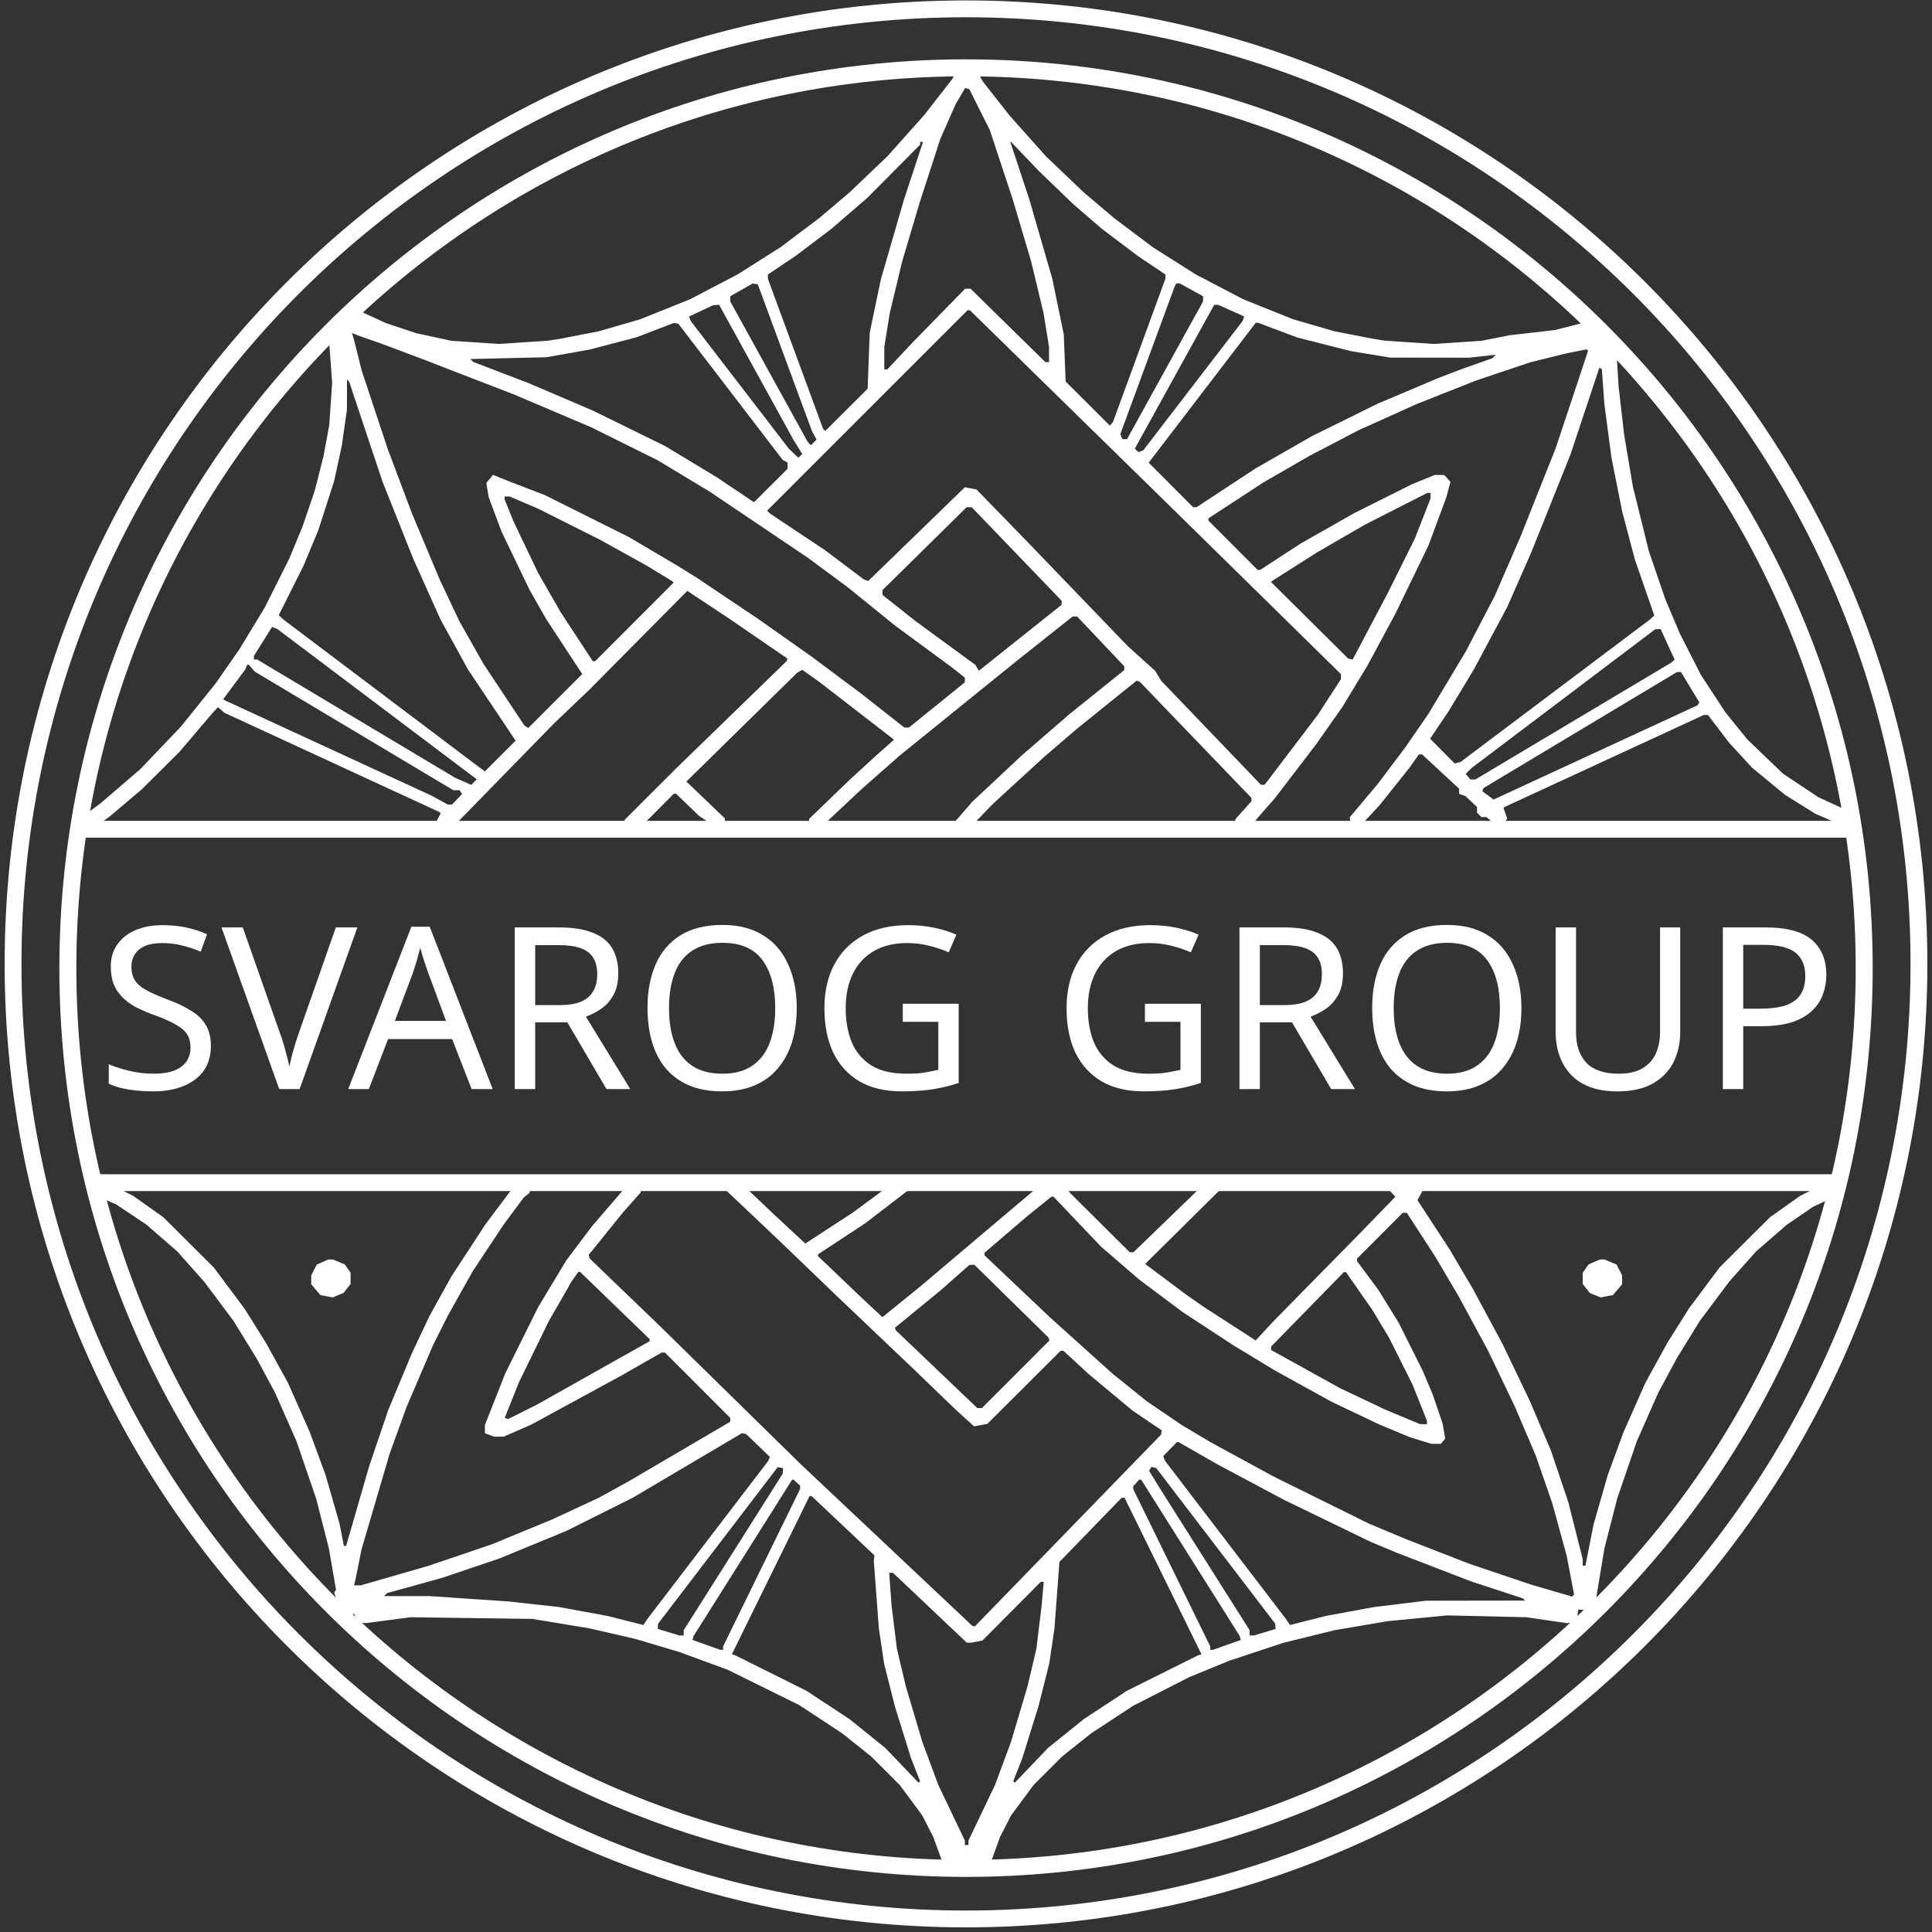 <?xml version="1.0" encoding="UTF-8"?> <svg xmlns="http://www.w3.org/2000/svg" width="148" height="148" viewBox="0 0 148 148" fill="none"><rect x="0" y="0" width="148" height="148" fill="#333333" stroke="none"/><path d="M147 73.839C147 114.246 114.316 147 74 147C33.684 147 1 114.246 1 73.839C1 33.432 33.684 0.677 74 0.677C114.316 0.677 147 33.432 147 73.839Z" stroke="white" stroke-width="1.289"></path><path d="M142.806 74.163C142.806 112.253 112 143.129 74.002 143.129C36.004 143.129 5.198 112.253 5.198 74.163C5.198 36.072 36.004 5.196 74.002 5.196C112 5.196 142.806 36.072 142.806 74.163Z" stroke="white" stroke-width="1.301"></path><path d="M6.802 90.597H140.877" stroke="white" stroke-width="1.289"></path><path d="M6.157 63.525H141.844" stroke="white" stroke-width="1.289"></path><path d="M16.155 80.117C16.155 80.857 15.976 81.487 15.618 82.008C15.259 82.516 14.745 82.909 14.074 83.187C13.415 83.465 12.634 83.603 11.732 83.603C11.269 83.603 10.824 83.58 10.396 83.534C9.98 83.488 9.598 83.424 9.251 83.344C8.904 83.251 8.598 83.141 8.332 83.014V81.522C8.748 81.707 9.263 81.875 9.876 82.025C10.5 82.175 11.142 82.251 11.801 82.251C12.414 82.251 12.929 82.169 13.345 82.008C13.761 81.846 14.074 81.615 14.282 81.314C14.49 81.013 14.594 80.661 14.594 80.256C14.594 79.851 14.507 79.51 14.334 79.232C14.161 78.955 13.86 78.7 13.432 78.469C13.016 78.226 12.432 77.972 11.68 77.706C11.148 77.509 10.68 77.301 10.275 77.081C9.882 76.85 9.552 76.59 9.286 76.301C9.02 76.011 8.818 75.682 8.679 75.312C8.552 74.942 8.488 74.514 8.488 74.028C8.488 73.369 8.656 72.808 8.991 72.346C9.327 71.871 9.789 71.507 10.379 71.253C10.98 70.998 11.668 70.871 12.443 70.871C13.126 70.871 13.75 70.935 14.317 71.062C14.883 71.189 15.398 71.357 15.861 71.565L15.375 72.901C14.947 72.716 14.479 72.56 13.97 72.432C13.472 72.305 12.952 72.242 12.409 72.242C11.888 72.242 11.454 72.317 11.107 72.467C10.761 72.618 10.5 72.832 10.327 73.109C10.153 73.375 10.067 73.687 10.067 74.046C10.067 74.462 10.153 74.809 10.327 75.087C10.5 75.364 10.784 75.613 11.177 75.832C11.57 76.052 12.102 76.289 12.773 76.544C13.501 76.809 14.114 77.099 14.611 77.411C15.12 77.712 15.502 78.076 15.756 78.504C16.022 78.932 16.155 79.469 16.155 80.117Z" fill="white"></path><path d="M27.375 71.045L22.952 83.43H21.391L16.967 71.045H18.598L21.391 78.99C21.518 79.325 21.628 79.649 21.72 79.962C21.813 80.274 21.894 80.574 21.963 80.863C22.044 81.141 22.113 81.419 22.171 81.696C22.229 81.419 22.293 81.135 22.362 80.846C22.443 80.557 22.53 80.256 22.622 79.944C22.726 79.632 22.836 79.302 22.952 78.955L25.727 71.045H27.375Z" fill="white"></path><path d="M36.128 83.43L34.637 79.597H29.728L28.253 83.43H26.675L31.514 70.993H32.919L37.742 83.43H36.128ZM32.781 74.462C32.746 74.37 32.688 74.202 32.607 73.959C32.526 73.716 32.445 73.468 32.364 73.213C32.295 72.948 32.237 72.745 32.191 72.606C32.133 72.838 32.069 73.074 32 73.317C31.942 73.548 31.879 73.763 31.809 73.959C31.751 74.156 31.699 74.323 31.653 74.462L30.248 78.209H34.168L32.781 74.462Z" fill="white"></path><path d="M42.853 71.045C43.882 71.045 44.726 71.178 45.385 71.444C46.056 71.698 46.553 72.086 46.877 72.606C47.201 73.127 47.363 73.78 47.363 74.567C47.363 75.226 47.242 75.775 46.998 76.215C46.756 76.654 46.444 77.007 46.062 77.272C45.692 77.527 45.299 77.73 44.882 77.879L48.282 83.43H46.461L43.46 78.314H40.997V83.43H39.435V71.045H42.853ZM42.766 72.398H40.997V76.995H42.853C43.523 76.995 44.073 76.908 44.501 76.735C44.929 76.55 45.241 76.284 45.438 75.937C45.646 75.59 45.75 75.156 45.75 74.636C45.75 74.092 45.64 73.659 45.42 73.335C45.212 73.011 44.888 72.774 44.449 72.624C44.009 72.473 43.448 72.398 42.766 72.398Z" fill="white"></path><path d="M61.033 77.22C61.033 78.18 60.912 79.053 60.669 79.839C60.426 80.614 60.062 81.285 59.576 81.852C59.102 82.418 58.506 82.852 57.789 83.153C57.084 83.453 56.263 83.603 55.327 83.603C54.355 83.603 53.511 83.453 52.794 83.153C52.077 82.84 51.481 82.407 51.007 81.852C50.533 81.285 50.18 80.609 49.949 79.822C49.718 79.036 49.602 78.163 49.602 77.203C49.602 75.931 49.81 74.82 50.227 73.872C50.643 72.924 51.273 72.184 52.117 71.652C52.973 71.12 54.049 70.854 55.343 70.854C56.581 70.854 57.622 71.12 58.466 71.652C59.31 72.172 59.946 72.912 60.374 73.872C60.814 74.82 61.033 75.936 61.033 77.22ZM51.25 77.22C51.25 78.261 51.394 79.157 51.684 79.909C51.973 80.661 52.418 81.239 53.019 81.643C53.632 82.048 54.401 82.251 55.327 82.251C56.263 82.251 57.026 82.048 57.616 81.643C58.217 81.239 58.663 80.661 58.952 79.909C59.241 79.157 59.385 78.261 59.385 77.22C59.385 75.659 59.062 74.439 58.414 73.56C57.766 72.669 56.743 72.224 55.343 72.224C54.407 72.224 53.632 72.427 53.019 72.832C52.418 73.225 51.973 73.797 51.684 74.549C51.394 75.289 51.25 76.179 51.25 77.22Z" fill="white"></path><path d="M69.156 76.891H73.44V82.962C72.77 83.181 72.093 83.344 71.411 83.447C70.728 83.552 69.954 83.603 69.086 83.603C67.802 83.603 66.721 83.349 65.842 82.84C64.964 82.32 64.293 81.585 63.83 80.637C63.379 79.677 63.154 78.544 63.154 77.237C63.154 75.942 63.408 74.82 63.917 73.872C64.426 72.924 65.154 72.19 66.102 71.669C67.062 71.137 68.219 70.871 69.572 70.871C70.266 70.871 70.919 70.935 71.532 71.062C72.156 71.189 72.735 71.368 73.267 71.6L72.677 72.953C72.237 72.756 71.74 72.588 71.185 72.45C70.641 72.311 70.075 72.242 69.485 72.242C68.502 72.242 67.658 72.444 66.952 72.849C66.247 73.253 65.709 73.832 65.339 74.584C64.969 75.323 64.784 76.208 64.784 77.237C64.784 78.22 64.941 79.094 65.253 79.857C65.576 80.608 66.079 81.198 66.761 81.626C67.444 82.043 68.34 82.251 69.451 82.251C69.821 82.251 70.144 82.239 70.422 82.216C70.711 82.181 70.971 82.141 71.202 82.094C71.445 82.048 71.671 82.002 71.879 81.956V78.278H69.156V76.891Z" fill="white"></path><path d="M87.706 76.891H91.99V82.962C91.319 83.181 90.643 83.344 89.96 83.447C89.278 83.552 88.503 83.603 87.636 83.603C86.352 83.603 85.271 83.349 84.392 82.84C83.513 82.32 82.842 81.585 82.38 80.637C81.929 79.677 81.704 78.544 81.704 77.237C81.704 75.942 81.958 74.82 82.467 73.872C82.975 72.924 83.704 72.19 84.653 71.669C85.612 71.137 86.768 70.871 88.122 70.871C88.816 70.871 89.469 70.935 90.082 71.062C90.706 71.189 91.285 71.368 91.816 71.6L91.227 72.953C90.787 72.756 90.29 72.588 89.735 72.45C89.191 72.311 88.625 72.242 88.035 72.242C87.052 72.242 86.208 72.444 85.502 72.849C84.797 73.253 84.259 73.832 83.889 74.584C83.519 75.323 83.334 76.208 83.334 77.237C83.334 78.22 83.49 79.094 83.802 79.857C84.126 80.608 84.629 81.198 85.311 81.626C85.994 82.043 86.89 82.251 88 82.251C88.37 82.251 88.694 82.239 88.972 82.216C89.261 82.181 89.521 82.141 89.752 82.094C89.995 82.048 90.221 82.002 90.429 81.956V78.278H87.706V76.891Z" fill="white"></path><path d="M98.366 71.045C99.395 71.045 100.239 71.178 100.898 71.444C101.569 71.698 102.066 72.086 102.39 72.606C102.714 73.127 102.876 73.78 102.876 74.567C102.876 75.226 102.755 75.775 102.512 76.215C102.269 76.654 101.957 77.007 101.575 77.272C101.205 77.527 100.812 77.73 100.395 77.879L103.795 83.43H101.974L98.973 78.314H96.51V83.43H94.949V71.045H98.366ZM98.279 72.398H96.51V76.995H98.366C99.037 76.995 99.586 76.908 100.014 76.735C100.442 76.55 100.754 76.284 100.951 75.937C101.159 75.59 101.263 75.156 101.263 74.636C101.263 74.092 101.153 73.659 100.933 73.335C100.725 73.011 100.401 72.774 99.962 72.624C99.522 72.473 98.962 72.398 98.279 72.398Z" fill="white"></path><path d="M116.547 77.22C116.547 78.18 116.425 79.053 116.182 79.839C115.939 80.614 115.575 81.285 115.09 81.852C114.615 82.418 114.02 82.852 113.303 83.153C112.597 83.453 111.776 83.603 110.84 83.603C109.868 83.603 109.024 83.453 108.307 83.153C107.59 82.84 106.995 82.407 106.52 81.852C106.046 81.285 105.694 80.609 105.462 79.822C105.231 79.036 105.115 78.163 105.115 77.203C105.115 75.931 105.324 74.82 105.74 73.872C106.156 72.924 106.786 72.184 107.63 71.652C108.486 71.12 109.562 70.854 110.857 70.854C112.094 70.854 113.135 71.12 113.979 71.652C114.824 72.172 115.46 72.912 115.888 73.872C116.327 74.82 116.547 75.936 116.547 77.22ZM106.763 77.22C106.763 78.261 106.908 79.157 107.197 79.909C107.486 80.661 107.931 81.239 108.533 81.643C109.145 82.048 109.914 82.251 110.84 82.251C111.776 82.251 112.539 82.048 113.13 81.643C113.731 81.239 114.176 80.661 114.465 79.909C114.754 79.157 114.899 78.261 114.899 77.22C114.899 75.659 114.575 74.439 113.927 73.56C113.28 72.669 112.256 72.224 110.857 72.224C109.92 72.224 109.145 72.427 108.533 72.832C107.931 73.225 107.486 73.797 107.197 74.549C106.908 75.289 106.763 76.179 106.763 77.22Z" fill="white"></path><path d="M128.711 79.059C128.711 79.915 128.537 80.69 128.19 81.384C127.843 82.066 127.312 82.61 126.595 83.014C125.889 83.407 124.987 83.604 123.889 83.604C122.35 83.604 121.177 83.188 120.367 82.355C119.569 81.511 119.17 80.401 119.17 79.024V71.045H120.731V79.077C120.731 80.083 120.998 80.863 121.529 81.419C122.073 81.973 122.888 82.251 123.975 82.251C124.727 82.251 125.334 82.118 125.797 81.852C126.271 81.575 126.618 81.199 126.837 80.725C127.057 80.239 127.167 79.684 127.167 79.059V71.045H128.711V79.059Z" fill="white"></path><path d="M135.257 71.045C136.876 71.045 138.056 71.363 138.796 71.999C139.536 72.635 139.906 73.532 139.906 74.688C139.906 75.197 139.819 75.689 139.646 76.162C139.484 76.625 139.212 77.041 138.831 77.411C138.449 77.781 137.94 78.077 137.304 78.296C136.668 78.504 135.887 78.608 134.962 78.608H133.54V83.43H131.979V71.045H135.257ZM135.118 72.381H133.54V77.272H134.789C135.575 77.272 136.229 77.192 136.749 77.03C137.27 76.856 137.657 76.585 137.911 76.215C138.166 75.845 138.293 75.359 138.293 74.757C138.293 73.96 138.038 73.364 137.53 72.971C137.021 72.577 136.217 72.381 135.118 72.381Z" fill="white"></path><path fill-rule="evenodd" clip-rule="evenodd" d="M73.678 4.723L73.535 4.901L73.252 5.464L72.968 6.027L71.889 7.413L70.811 8.799L69.4 10.38L67.989 11.962L66.545 13.341L65.101 14.72L63.916 15.723L62.733 16.726L61.259 17.834L59.785 18.942L58.148 19.979L56.511 21.017L54.683 21.973L52.855 22.929L50.945 23.695L49.036 24.46L47.447 24.921L45.858 25.382L44.417 25.661L42.977 25.94L42.497 26.018L42.017 26.097L40.13 26.222L38.244 26.348L36.403 26.225L34.561 26.103L33.213 25.811L31.865 25.519L30.697 25.129L29.529 24.738L28.328 24.183L27.127 23.628L26.957 23.63L26.789 23.632L26.256 24.174L25.722 24.715L25.8 25.194L25.878 25.673L25.62 25.755L25.362 25.837L25.292 26.07L25.222 26.303L25.334 27.812L25.445 29.321L25.332 30.953L25.22 32.585L25.001 33.765L24.782 34.946L24.452 36.249L24.122 37.553L23.657 38.925L23.191 40.296L22.681 41.531L22.171 42.766L21.233 44.641L20.294 46.516L19.311 48.137L18.327 49.758L17.417 51.063L16.507 52.369L15.184 54.016L13.86 55.662L12.306 57.288L10.753 58.913L9.236 60.219L7.719 61.523L6.857 62.16L5.996 62.796L5.916 63.106L5.836 63.416L6.006 63.62L6.175 63.825H6.417H6.66L7.533 63.185L8.405 62.545L9.635 61.504L10.865 60.464L12.313 59.023L13.76 57.582L15.044 56.074L16.327 54.564L16.512 54.368L16.697 54.171L16.941 54.385L17.185 54.599L25.416 58.4L33.647 62.2L33.704 62.257L33.761 62.314L33.517 62.766L33.274 63.218L33.325 63.487L33.376 63.756L33.797 63.797L34.219 63.839L38.323 59.634L42.428 55.43L43.8 54.12L45.172 52.81L48.912 49.037L52.651 45.263L54.262 46.331L55.873 47.398L58.097 48.923L60.321 50.449L60.292 50.545L60.263 50.641L56.01 54.77L51.757 58.898L49.806 60.847L47.855 62.796L47.851 63.028L47.847 63.26L48.131 63.459L48.414 63.657L48.658 63.593L48.902 63.529L50.258 62.168L51.615 60.806H51.705H51.795L52.668 61.649L53.541 62.492L54.251 62.965L54.96 63.438L55.245 63.348L55.53 63.257V62.975V62.693L54.055 61.281L52.58 59.87L56.818 55.708L61.055 51.546L61.255 51.429L61.455 51.312L62.094 51.763L62.733 52.215L65.317 54.212L67.902 56.21L68.193 56.438L68.483 56.666L67.735 57.33L66.988 57.994L66.026 58.876L65.065 59.757L63.521 61.247L61.978 62.738V63.135V63.532L62.254 63.62L62.53 63.707L64.278 62.067L66.025 60.428L67.466 59.159L68.906 57.89L73.433 54.228L77.961 50.566L80.066 48.896L82.171 47.225H82.342H82.513L84.318 49.133L86.124 51.041V51.186V51.331L84.031 53.013L81.939 54.695L80.087 56.298L78.235 57.901L76.356 59.662L74.476 61.424L73.783 62.221L73.091 63.017V63.205V63.393L73.306 63.609L73.522 63.825H73.713H73.904L74.972 62.712L76.04 61.6L78.029 59.777L80.018 57.953L81.253 56.894L82.488 55.836L84.781 53.987L87.074 52.138L87.197 52.185L87.318 52.232L91.591 56.677L95.864 61.122V61.253V61.383L95.247 62.07L94.629 62.757V62.999V63.242L94.833 63.412L95.037 63.581L95.365 63.499L95.692 63.416L96.194 62.832L96.695 62.247L97.177 61.698L97.66 61.149L99.234 59.092L100.809 57.034L101.822 55.593L102.835 54.153L103.79 52.575L104.746 50.997L105.818 49.008L106.89 47.019L108.154 44.412L109.418 41.806L110.106 39.953L110.794 38.101L110.952 37.505L111.11 36.908L110.874 36.647L110.638 36.386H110.271H109.905L109.038 36.739L108.171 37.091L105.962 38.196L103.752 39.301L101.695 40.469L99.637 41.637L98.087 42.648L96.536 43.657H96.439H96.34L94.456 41.769L92.571 39.881V39.795V39.709L94.664 38.341L96.756 36.973L98.539 35.944L100.323 34.915L102.175 33.947L104.027 32.979L106.29 31.959L108.554 30.939L110.818 30.043L113.081 29.147L115.139 28.455L117.197 27.763L118.569 27.422L119.941 27.081L120.741 26.92L121.54 26.759L121.597 26.816L121.654 26.873L120.41 30.614L119.165 34.356L117.818 37.738L116.472 41.12L115.489 43.383L114.507 45.647L113.398 47.773L112.289 49.9L110.851 52.301L109.412 54.702L108.512 56.005L107.611 57.308L106.577 58.68L105.544 60.052L104.468 61.332L103.393 62.611L103.436 62.909L103.478 63.207L103.834 63.248L104.19 63.29L104.948 62.472L105.705 61.654L106.833 60.24L107.961 58.827L108.326 58.311L108.691 57.794L108.812 57.791L108.934 57.788L110.356 59.105L111.778 60.422V60.619V60.815L112.018 60.899L112.258 60.983L112.704 61.402L113.15 61.821V62.041V62.261L113.314 62.425L113.48 62.59H113.672H113.865L114.273 62.933L114.68 63.276H114.868H115.055L115.257 62.988L115.459 62.7L115.317 62.295L115.176 61.89L115.226 61.85L115.277 61.81L122.898 58.29L130.52 54.77H130.678H130.835L131.648 55.833L132.46 56.896L133.335 57.848L134.209 58.8L135.466 59.837L136.723 60.875L137.895 61.608L139.067 62.341L140.177 62.82L141.286 63.3L141.623 63.079L141.96 62.858V62.677V62.495L141.72 62.284L141.48 62.073L140.391 61.574L139.302 61.075L137.942 60.169L136.582 59.264L135.213 57.95L133.845 56.637L133.008 55.6L132.171 54.564L131.229 53.124L130.288 51.683L129.485 50.105L128.682 48.528L128.128 47.218L127.573 45.908L126.941 44.063L126.309 42.218L125.698 39.748L125.088 37.278L124.752 35.289L124.417 33.3L124.204 31.448L123.99 29.596L123.9 28.086L123.811 26.577L123.697 26.269L123.583 25.96H123.362H123.141L122.435 25.343L121.729 24.725H121.509H121.288L120.203 25.004L119.118 25.282L117.403 25.479L115.688 25.675L114.591 25.891L113.493 26.106L111.675 26.227L109.858 26.348L107.971 26.222L106.085 26.097L105.605 26.018L105.124 25.94L103.684 25.661L102.244 25.382L100.655 24.921L99.066 24.46L97.156 23.695L95.247 22.929L93.419 21.973L91.591 21.017L89.954 19.979L88.316 18.942L86.843 17.834L85.369 16.726L84.185 15.723L83.001 14.72L81.557 13.341L80.112 11.962L78.726 10.407L77.339 8.853L76.316 7.55L75.293 6.247L74.838 5.437L74.383 4.627L74.102 4.586L73.821 4.545L73.678 4.723ZM75.044 8.406L75.83 9.977L76.714 12.652L77.597 15.328L78.29 17.666L78.984 20.005L79.461 21.988L79.939 23.971L80.15 25.274L80.361 26.577L80.361 27.16L80.362 27.743H80.223H80.086L77.219 24.931L74.353 22.119H74.142H73.931L71.886 24.211L69.842 26.303L68.91 27.298L67.977 28.292H67.858H67.74L67.74 27.435L67.741 26.577L67.952 25.274L68.163 23.971L68.64 21.988L69.118 20.005L69.795 17.724L70.473 15.443L71.249 13.053L72.025 10.663L72.612 9.328L73.199 7.993L73.567 7.365L73.935 6.737L74.095 6.786L74.257 6.834L75.044 8.406ZM69.971 13.098L69.235 15.328L68.362 18.346L67.488 21.364L67.056 23.422L66.624 25.48L66.546 27.627L66.467 29.775L64.844 31.393L63.222 33.012L63.135 32.925L63.048 32.838L60.937 27.101L58.826 21.364L58.824 21.197L58.822 21.029L59.886 20.315L60.949 19.601L62.315 18.569L63.682 17.537L65.064 16.345L66.445 15.152L68.465 13.118L70.484 11.085V10.977V10.869H70.595H70.707L69.971 13.098ZM78.528 11.997L79.607 13.125L80.91 14.381L82.214 15.636L83.323 16.591L84.432 17.547L85.792 18.574L87.153 19.601L88.216 20.315L89.279 21.029V21.186V21.342L87.267 26.84L85.255 32.339L85.138 32.472L85.021 32.605L83.328 30.915L81.634 29.226L81.562 27.421L81.49 25.617L81.052 23.491L80.614 21.364L79.74 18.346L78.867 15.328L78.131 13.098L77.394 10.869H77.422H77.45L78.528 11.997ZM60.124 27.401L62.201 33.025L62.377 33.35L62.553 33.675L62.335 33.893L62.117 34.111L61.994 33.98L61.872 33.849L58.907 28.47L55.942 23.092V22.892V22.692L56.799 22.207L57.656 21.723L57.852 21.749L58.048 21.776L60.124 27.401ZM91.263 22.2L92.16 22.693V22.892V23.09L89.247 28.367L86.335 33.643H86.156H85.978L85.901 33.444L85.825 33.245L87.911 27.579L89.997 21.913L90.058 21.81L90.118 21.707H90.243H90.367L91.263 22.2ZM57.942 28.532L60.793 33.711L61.123 34.242L61.453 34.772L61.306 34.919L61.158 35.066L60.802 34.731L60.446 34.397L56.683 29.499L52.92 24.602L52.852 24.423L52.784 24.245L53.712 23.812L54.638 23.38L54.864 23.366L55.091 23.353L57.942 28.532ZM94.322 23.799L95.318 24.245L95.249 24.423L95.181 24.602L91.382 29.548L87.582 34.494L87.392 34.567L87.203 34.639L87.068 34.505L86.933 34.37L89.972 28.861L93.012 23.353L93.169 23.353L93.326 23.352L94.322 23.799ZM81.892 31.2L89.485 38.635L96.104 45.138L102.724 51.642V51.831V52.02L101.85 53.371L100.975 54.722L99.072 57.23L97.167 59.738L97.015 59.929L96.863 60.12H96.729H96.596L92.775 56.137L88.955 52.154L88.722 51.771L88.489 51.388L87.436 50.438L86.384 49.488L82.516 45.468L78.647 41.449L76.726 39.473L74.805 37.497L74.36 37.411L73.914 37.325L70.21 40.918L66.506 44.511L66.335 44.444L66.162 44.377L64.674 43.256L63.185 42.134L61.107 40.752L59.028 39.37L58.895 39.247L58.761 39.124L66.44 31.444L74.118 23.765H74.209H74.299L81.892 31.2ZM55.955 30.007L59.951 35.22L60.141 35.33L60.332 35.44V35.676V35.912L59.046 37.193L57.759 38.473L56.336 37.519L54.913 36.564L52.923 35.362L50.934 34.161L48.19 32.815L45.447 31.468L42.977 30.411L40.508 29.354L38.381 28.54L36.255 27.726L36.142 27.615L36.028 27.503L38.954 27.434L41.88 27.365L43.526 27.071L45.172 26.778L46.977 26.304L48.783 25.829L50.202 25.285L51.62 24.741L51.79 24.768L51.96 24.794L55.955 30.007ZM97.869 25.287L99.362 25.849L101.42 26.373L103.478 26.897L104.987 27.145L106.496 27.393L109.514 27.397L112.533 27.401L113.562 27.288L114.591 27.174L114.453 27.309L114.316 27.444L113.15 27.857L111.984 28.269L111.092 28.611L110.2 28.952L107.868 29.937L105.536 30.922L103.032 32.159L100.527 33.395L98.367 34.631L96.208 35.868L93.933 37.362L91.657 38.856H91.529H91.401L89.699 37.15L87.996 35.443L88.134 35.263L88.272 35.083L92.234 29.904L96.197 24.725H96.286H96.376L97.869 25.287ZM28.366 26.028L29.258 26.341L30.904 26.959L32.55 27.577L35.98 28.905L39.41 30.233L42.36 31.487L45.309 32.74L47.847 34.001L50.385 35.262L52.375 36.461L54.364 37.66L58.136 40.201L61.909 42.741L63.424 43.863L64.938 44.984L66.771 46.468L68.604 47.952L70.744 49.526L72.885 51.099L73.399 51.506L73.913 51.912V52.089V52.267L71.773 53.999L69.633 55.73H69.452H69.273L67.649 54.453L66.025 53.176L64.105 51.741L62.184 50.306L60.126 48.855L58.068 47.404L55.736 45.84L53.404 44.275L52.649 43.805L51.894 43.335L50.042 42.243L48.19 41.15L44.967 39.539L41.742 37.928L40.439 37.427L39.136 36.927L38.45 36.653L37.764 36.378L37.511 36.688L37.258 36.997L37.344 37.533L37.43 38.069L37.922 39.388L38.414 40.708L39.495 42.956L40.575 45.205L41.21 46.318L41.845 47.43L43.224 49.533L44.602 51.635L42.536 53.7L40.471 55.766L40.322 55.674L40.174 55.583L38.606 53.221L37.039 50.86L36.109 49.214L35.179 47.567L34.435 45.99L33.691 44.412L32.626 41.874L31.56 39.336L30.631 36.867L29.703 34.397L28.701 31.379L27.7 28.361L27.409 27.195L27.118 26.029L27.04 25.768L26.963 25.507L27.218 25.611L27.475 25.714L28.366 26.028ZM122.805 29.601L122.898 30.919L123.173 33.001L123.449 35.083L123.86 37.141L124.271 39.199L124.756 41.035L125.242 42.871L125.984 45.011L126.727 47.151L126.558 47.306L126.389 47.46L119.137 52.915L111.886 58.37L111.66 58.428L111.435 58.486L110.494 57.535L109.553 56.585L110.254 55.546L110.955 54.508L111.933 52.89L112.91 51.272L114.192 48.871L115.475 46.47L116.38 44.412L117.285 42.354L118.798 38.581L120.31 34.809L121.414 31.486L122.518 28.163L122.615 28.223L122.712 28.283L122.805 29.601ZM28.019 33.052L29.294 36.874L30.489 39.873L31.685 42.871L32.709 45.151L33.733 47.43L34.788 49.351L35.841 51.272L37.669 54.005L39.497 56.738L38.322 57.914L37.146 59.09L36.957 58.953L36.768 58.817L29.24 53.139L21.713 47.461L21.532 47.294L21.352 47.128L22.307 45.221L23.262 43.315L23.824 41.963L24.386 40.611L24.99 38.736L25.594 36.86L25.891 35.491L26.187 34.123L26.383 32.751L26.578 31.379L26.58 30.224L26.583 29.07L26.663 29.15L26.744 29.231L28.019 33.052ZM109.583 37.975V38.191L108.984 39.724L108.384 41.258L107.326 43.384L106.267 45.51L104.944 48.017L103.62 50.525L103.449 50.487L103.278 50.449L100.318 47.512L97.358 44.575L97.476 44.494L97.595 44.412L99.233 43.369L100.872 42.326L102.724 41.255L104.576 40.185L106.958 38.971L109.341 37.758H109.462H109.583V37.975ZM40.118 38.494L41.194 38.955L43.573 40.148L45.953 41.34L47.758 42.341L49.562 43.342L50.523 43.928L51.483 44.513L51.545 44.571L51.607 44.628L48.597 47.641L45.586 50.654H45.498H45.41L44.175 48.768L42.94 46.882L42.075 45.373L41.21 43.863L40.279 41.914L39.349 39.965L39.002 39.113L38.656 38.26V38.146V38.033H38.849H39.043L40.118 38.494ZM77.88 42.435L81.322 46.014V46.174V46.334L78.15 48.86L74.979 51.386L74.854 51.163L74.729 50.94L72.435 49.263L70.141 47.585L68.872 46.579L67.603 45.573V45.389V45.206L70.825 42.031L74.046 38.856H74.243H74.439L77.88 42.435ZM28.607 53.733L35.98 59.29L36.255 59.491L36.529 59.692L36.315 59.91L36.1 60.128L35.481 59.854L34.862 59.58L27.278 55.048L19.694 50.517H19.571H19.449V50.382V50.248L19.946 49.457L20.442 48.665L20.642 48.346L20.841 48.026L21.037 48.102L21.233 48.176L28.607 53.733ZM127.748 49.358L128.283 50.529L128.159 50.643L128.035 50.756L120.529 55.232L113.023 59.709H112.829H112.635L112.458 59.496L112.282 59.283L112.509 59.056L112.736 58.829L119.768 53.516L126.8 48.202L127.006 48.195L127.212 48.188L127.748 49.358ZM19.29 51.189L19.517 51.45L27.121 55.991L34.725 60.532H34.968H35.21L35.301 60.68L35.393 60.829L35.009 61.229L34.626 61.63H34.463H34.3L33.7 61.299L33.099 60.969L25.142 57.3L17.185 53.631L17.142 53.597L17.098 53.562L17.948 52.417L18.797 51.272L18.863 51.1L18.93 50.929H18.996H19.062L19.29 51.189ZM129.475 52.642L130.179 53.808L130.112 53.917L130.045 54.025L122.23 57.637L114.415 61.248L113.986 60.931L113.557 60.614L113.598 60.494L113.638 60.373L121.042 55.932L128.447 51.492L128.609 51.484L128.771 51.477L129.475 52.642ZM79.743 90.622L79.194 91.194L74.873 94.848L70.553 98.502L69.076 99.702L67.599 100.903L66.812 100.169L66.025 99.435L64.345 97.831L62.664 96.227V96.158V96.09L64.482 94.892L66.299 93.695L67.99 92.396L69.68 91.098L69.754 90.904L69.829 90.711L69.659 90.507L69.49 90.302H69.229H68.968L68.251 90.782L67.534 91.26L66.437 92.072L65.339 92.883L63.514 94.072L61.689 95.262L60.428 94.088L59.166 92.913L57.725 91.544L56.284 90.175L56.003 90.17L55.722 90.165L55.557 90.33L55.393 90.494V90.731V90.968L57.612 93.07L59.831 95.173L61.971 97.231L64.11 99.288L67.057 102.091L70.003 104.893L71.581 106.415L73.159 107.938L73.888 108.6L74.617 109.262L75.123 109.171L75.628 109.08L78.442 106.276L81.255 103.473H81.357H81.458L82.453 104.389L83.448 105.306L85.109 106.687L86.771 108.068L87.885 108.823L89 109.578L88.968 109.742L88.936 109.907L81.802 117.253L74.668 124.599L74.567 124.565L74.466 124.531L67.913 118.358L61.361 112.185L55.975 106.903L50.59 101.621L47.881 99.014L45.173 96.407L45.135 96.27L45.096 96.132L46.425 94.486L47.754 92.841L48.418 92.093L49.082 91.345V91.046V90.748L48.877 90.578L48.672 90.407L48.343 90.623L48.013 90.839L46.68 92.388L45.347 93.938L44.368 95.239L43.389 96.54L42.312 98.326L41.237 100.111L39.975 102.65L38.713 105.188L37.929 107.177L37.145 109.166L37.146 109.478L37.146 109.79L37.499 109.924L37.85 110.058L38.218 110.056L38.587 110.054L39.632 109.598L40.677 109.142L44.159 107.247L47.641 105.351L49.165 104.48L50.688 103.61H50.813H50.937L53.439 106.115L55.942 108.62V108.764V108.909L52.066 111.183L48.19 113.457L47.024 114.101L45.858 114.744L44.075 115.571L42.291 116.399L39.986 117.349L37.682 118.3L35.254 119.125L32.825 119.95L30.23 120.697L27.636 121.445H27.381H27.126L27.196 121.136L27.266 120.827L27.479 119.765L27.691 118.703L28.77 115.031L29.849 111.361L30.495 109.577L31.14 107.794L32.152 105.429L33.164 103.063L33.732 101.93L34.301 100.797L35.256 99.09L36.211 97.382L37.393 95.599L38.576 93.816L39.346 92.779L40.117 91.743L40.346 91.555L40.576 91.367V91.125V90.885L40.372 90.715L40.168 90.546L39.831 90.631L39.494 90.715L38.337 92.258L37.179 93.801L35.88 95.79L34.581 97.779L33.741 99.294L32.902 100.809L32.217 102.259L31.533 103.71L30.639 105.859L29.744 108.007L29.011 110.164L28.279 112.321L27.397 115.373L26.514 118.424L26.429 118.425L26.344 118.427L26.176 117.569L26.007 116.711L25.476 114.859L24.944 113.007L24.336 111.354L23.728 109.701L22.89 107.808L22.051 105.915L21.208 104.385L20.366 102.855L19.548 101.552L18.731 100.249L17.553 98.671L16.376 97.093L14.448 95.173L12.521 93.252L11.362 92.43L10.203 91.608L8.901 90.955L7.6 90.302H7.488H7.376L7.378 90.954L7.381 91.606L8.144 91.936L8.907 92.266L10.053 93.034L11.201 93.801L12.387 94.83L13.573 95.859L14.61 97.025L15.647 98.191L16.775 99.7L17.903 101.209L18.789 102.65L19.675 104.09L20.375 105.394L21.075 106.696L21.893 108.549L22.712 110.401L23.464 112.596L24.216 114.791L24.707 116.711L25.198 118.632L25.469 120.205L25.739 121.779L25.671 121.889L25.603 121.999L25.767 122.511L25.932 123.022L26.291 123.326L26.651 123.63L26.895 123.635L27.139 123.64L27.269 123.983L27.399 124.326H27.756H28.114L29.783 124.107L31.453 123.888L36.118 123.952L40.782 124.016L42.944 124.373L45.106 124.73L46.885 125.138L48.666 125.547L50.348 126.048L52.032 126.55L53.884 127.229L55.736 127.907L58.48 129.262L61.224 130.617L62.87 131.7L64.516 132.784L65.614 133.658L66.711 134.532L67.818 135.636L68.925 136.741L69.786 137.902L70.646 139.063L71.07 139.891L71.494 140.72L71.917 141.886L72.34 143.052L72.662 143.098L72.985 143.144L73.133 142.995L73.282 142.847H74.051H74.819L74.968 142.995L75.117 143.144L75.439 143.098L75.761 143.052L76.184 141.886L76.608 140.72L77.031 139.891L77.455 139.063L78.316 137.902L79.176 136.741L80.284 135.636L81.39 134.532L82.488 133.658L83.586 132.784L85.201 131.723L86.817 130.663L88.974 129.563L91.131 128.463L92.663 127.836L94.196 127.209L96.248 126.53L98.3 125.851L100.278 125.363L102.257 124.876L104.308 124.528L106.359 124.181L108.623 123.964L110.886 123.746L113.905 123.817L116.923 123.888L118.482 124.114L120.041 124.341L120.403 124.299L120.764 124.257L120.834 123.777L120.904 123.297L121.3 123.325L121.696 123.354L121.938 123.224L122.18 123.095L122.269 122.51L122.358 121.925L122.63 120.279L122.903 118.632L123.394 116.711L123.886 114.791L124.638 112.596L125.39 110.401L126.208 108.549L127.027 106.696L127.727 105.394L128.427 104.09L129.313 102.65L130.198 101.209L131.326 99.7L132.455 98.191L133.492 97.025L134.528 95.859L135.705 94.839L136.881 93.82L137.877 93.138L138.873 92.456L140.005 91.921L141.137 91.387V90.845V90.302H140.819H140.502L139.201 90.955L137.899 91.608L136.74 92.43L135.581 93.252L133.653 95.173L131.726 97.093L130.548 98.671L129.371 100.249L128.553 101.552L127.736 102.855L126.893 104.385L126.051 105.915L125.212 107.808L124.373 109.701L123.765 111.354L123.157 113.007L122.619 114.886L122.079 116.764L121.765 118.349L121.45 119.934L121.347 119.934L121.244 119.935V119.688V119.441L120.691 117.253L120.139 115.065L119.467 113.076L118.795 111.087L117.976 109.166L117.157 107.246L116.138 105.119L115.12 102.992L113.976 100.866L112.831 98.74L111.943 97.231L111.055 95.721L109.82 93.83L108.584 91.94L108.825 91.493L109.065 91.046L109.014 90.777L108.963 90.508L108.635 90.462L108.308 90.415L107.986 90.587L107.665 90.759L107.413 90.531L107.161 90.302H106.959H106.757L106.592 90.467L106.428 90.632V90.902V91.173L106.657 91.426L106.886 91.679L105.526 93.083L104.166 94.487L100.861 97.848L97.557 101.209L96.873 101.947L96.188 102.684L94.209 101.405L92.229 100.127L91.543 99.647L90.857 99.167L89.313 98.013L87.77 96.86V96.82V96.78L90.651 93.928L93.532 91.076V90.844V90.611L93.334 90.446L93.136 90.281L92.855 90.326L92.576 90.371L89.704 93.149L86.832 95.927H86.688H86.543L84.299 93.698L82.054 91.469L81.419 90.748L80.785 90.028L80.539 90.039L80.293 90.049L79.743 90.622ZM82.521 93.583L84.338 95.492L85.801 96.755L87.265 98.019L88.924 99.26L90.582 100.501L92.571 101.804L94.561 103.106L96.102 104.039L97.642 104.971L99.806 106.168L101.969 107.365L103.821 108.246L105.673 109.127L106.839 109.613L108.006 110.098L108.828 110.352L109.652 110.605L110.012 110.606L110.373 110.606L110.539 110.406L110.706 110.204L110.61 109.631L110.513 109.058L110.135 107.946L109.757 106.834L109.381 105.942L109.006 105.05L108.079 103.193L107.151 101.335L106.372 100.076L105.593 98.816L104.775 97.714L103.958 96.611V96.511V96.411L105.706 94.66L107.453 92.909H107.612H107.772L108.861 94.59L109.95 96.27L110.841 97.779L111.733 99.288L112.863 101.38L113.993 103.472L115.014 105.601L116.034 107.729L116.839 109.614L117.643 111.498L118.277 113.325L118.911 115.152L119.461 117.158L120.011 119.163L120.297 120.658L120.583 122.152L120.506 122.229L120.429 122.306L118.882 121.855L117.335 121.404L114.933 120.594L112.533 119.784L110.063 118.822L107.594 117.86L106.224 117.285L104.855 116.711L101.217 114.914L97.579 113.116L95.178 111.809L92.777 110.502L91.653 109.834L90.528 109.166L89.183 108.25L87.838 107.335L86.535 106.285L85.232 105.235L82.831 103.074L80.43 100.913L77.927 98.541L75.423 96.168V96.066V95.963L77.103 94.524L78.784 93.086L79.664 92.38L80.543 91.674H80.624H80.704L82.521 93.583ZM24.705 96.677L24.268 96.867L24.054 97.282L23.839 97.697V98.037V98.376L24.19 98.793L24.542 99.211L25.016 99.299L25.49 99.388L25.904 99.217L26.318 99.046L26.587 98.702L26.857 98.36V97.928V97.497L26.634 97.178L26.41 96.859L25.952 96.667L25.494 96.476L25.318 96.481L25.142 96.487L24.705 96.677ZM122.119 96.673L121.691 96.86L121.468 97.178L121.244 97.497V97.928V98.36L121.514 98.702L121.784 99.046L122.198 99.217L122.612 99.388L123.086 99.299L123.56 99.211L123.912 98.793L124.263 98.376V98.037V97.697L124.048 97.281L123.833 96.866L123.366 96.671L122.899 96.476L122.723 96.481L122.548 96.487L122.119 96.673ZM77.466 99.662L80.293 102.437L80.344 102.559L80.395 102.682L77.808 105.272L75.22 107.863H75.041H74.863L71.748 104.89L68.632 101.918L68.591 101.818L68.55 101.718L70.306 100.279L72.061 98.841L73.159 97.871L74.257 96.903L74.448 96.895L74.64 96.887L77.466 99.662ZM47.103 100.009L49.766 102.581L49.767 102.66L49.768 102.74L45.468 105.161L41.169 107.582L40.046 108.145L38.923 108.706L38.794 108.662L38.665 108.617L39.212 107.246L39.76 105.874L40.904 103.532L42.048 101.191L42.91 99.691L43.771 98.191L44.035 97.814L44.299 97.436H44.369H44.44L47.103 100.009ZM104.126 98.911L105.154 100.386L105.778 101.427L106.403 102.467L107.309 104.275L108.214 106.081L108.762 107.455L109.309 108.829V108.963V109.098H109.05H108.792L107.453 108.541L106.114 107.983L104.385 107.162L102.655 106.341L100.014 104.878L97.373 103.415V103.284V103.153L100.151 100.309L102.93 97.466L103.014 97.451L103.098 97.436L104.126 98.911ZM58.065 110.728L58.975 111.604L58.914 111.757L58.852 111.91L54.236 117.946L49.621 123.983L49.453 124.233L49.286 124.484L47.915 124.137L46.544 123.79L44.692 123.449L42.84 123.108L40.919 122.895L38.998 122.682L35.943 122.475L32.887 122.268H31.148H29.409L29.539 122.152L29.669 122.036L31.796 121.445L33.922 120.853L36.091 120.12L38.26 119.386L40.824 118.329L43.389 117.272L45.927 116.005L48.465 114.738L52.649 112.263L56.834 109.788L56.994 109.82L57.155 109.852L58.065 110.728ZM91.803 111.34L93.326 112.211L95.831 113.546L98.336 114.881L101.661 116.495L104.987 118.107L106.016 118.537L107.045 118.967L109.858 120.051L112.67 121.134L114.659 121.787L116.649 122.439L116.745 122.525L116.84 122.611L113.04 122.616L109.24 122.623L107.251 122.865L105.262 123.108L103.41 123.449L101.558 123.79L100.186 124.137L98.816 124.484L98.648 124.233L98.481 123.983L93.865 117.946L89.249 111.91L89.177 111.729L89.105 111.548L89.631 111.009L90.158 110.469H90.219H90.279L91.803 111.34ZM59.973 112.68L59.958 112.892L56.167 118.887L52.375 124.883V125.085V125.286L52.203 125.284L52.032 125.282L51.209 125.032L50.385 124.783L50.4 124.583L50.414 124.383L54.996 118.385L59.577 112.386L59.783 112.428L59.989 112.469L59.973 112.68ZM93.129 118.419L97.687 124.379L97.701 124.58L97.716 124.783L96.893 125.032L96.07 125.282L95.898 125.284L95.727 125.286V125.084V124.882L92.291 119.451L88.856 114.021L88.44 113.346L88.024 112.67L88.116 112.522L88.207 112.375L88.389 112.417L88.571 112.459L93.129 118.419ZM61.041 113.578L61.292 113.805V113.933V114.061L58.342 120.092L55.393 126.123V126.253V126.384L55.29 126.385L55.187 126.386L54.12 126.008L53.053 125.631L53.091 125.48L53.129 125.33L56.902 119.344L60.675 113.358L60.732 113.354L60.79 113.35L61.041 113.578ZM91.2 119.344L94.972 125.33L95.01 125.48L95.048 125.631L93.981 126.008L92.915 126.386L92.812 126.385L92.709 126.384V126.251V126.119L89.759 120.095L86.81 114.071V113.962V113.852L87.036 113.601L87.263 113.35L87.345 113.354L87.427 113.358L91.2 119.344ZM64.604 116.901L66.985 119.148L66.962 119.365L66.938 119.581L67.133 122.182L67.329 124.782L67.529 126.116L67.728 127.45L68.142 129.089L68.556 130.729L69.172 132.706L69.788 134.684L70.135 135.565L70.482 136.446L70.423 136.505L70.364 136.564L69.09 135.232L67.817 133.9L66.441 132.791L65.065 131.683L63.419 130.601L61.772 129.52L59.059 128.168L56.347 126.816L56.206 126.769L56.065 126.722L59.048 120.651L62.031 114.58L62.127 114.617L62.223 114.654L64.604 116.901ZM89.088 120.722L92.037 126.722L91.896 126.769L91.755 126.816L89.042 128.168L86.329 129.52L84.683 130.601L83.037 131.683L81.661 132.791L80.284 133.9L79.011 135.232L77.737 136.564L77.679 136.505L77.62 136.446L77.967 135.565L78.314 134.684L78.93 132.706L79.546 130.729L79.96 129.089L80.373 127.45L80.574 126.11L80.774 124.771L80.965 122.212L81.157 119.652L83.537 117.198L85.918 114.745L86.028 114.734L86.139 114.722L89.088 120.722ZM71.233 123.159L74.059 125.835H74.243H74.428L74.846 125.751L75.264 125.667L77.5 123.419L79.735 121.17H79.846H79.958L79.874 122.096L79.79 123.022L79.591 124.669L79.391 126.315L79.049 127.756L78.707 129.196L78.075 131.322L77.443 133.449L76.832 135.095L76.222 136.741L75.205 138.868L74.188 140.995L74.188 141.166V141.337H74.051H73.913V141.166V140.995L72.897 138.868L71.88 136.741L71.269 135.095L70.659 133.449L70.026 131.322L69.394 129.196L69.053 127.756L68.711 126.315L68.506 124.669L68.302 123.022L68.209 121.753L68.116 120.484H68.261H68.407L71.233 123.159Z" fill="white"></path></svg> 